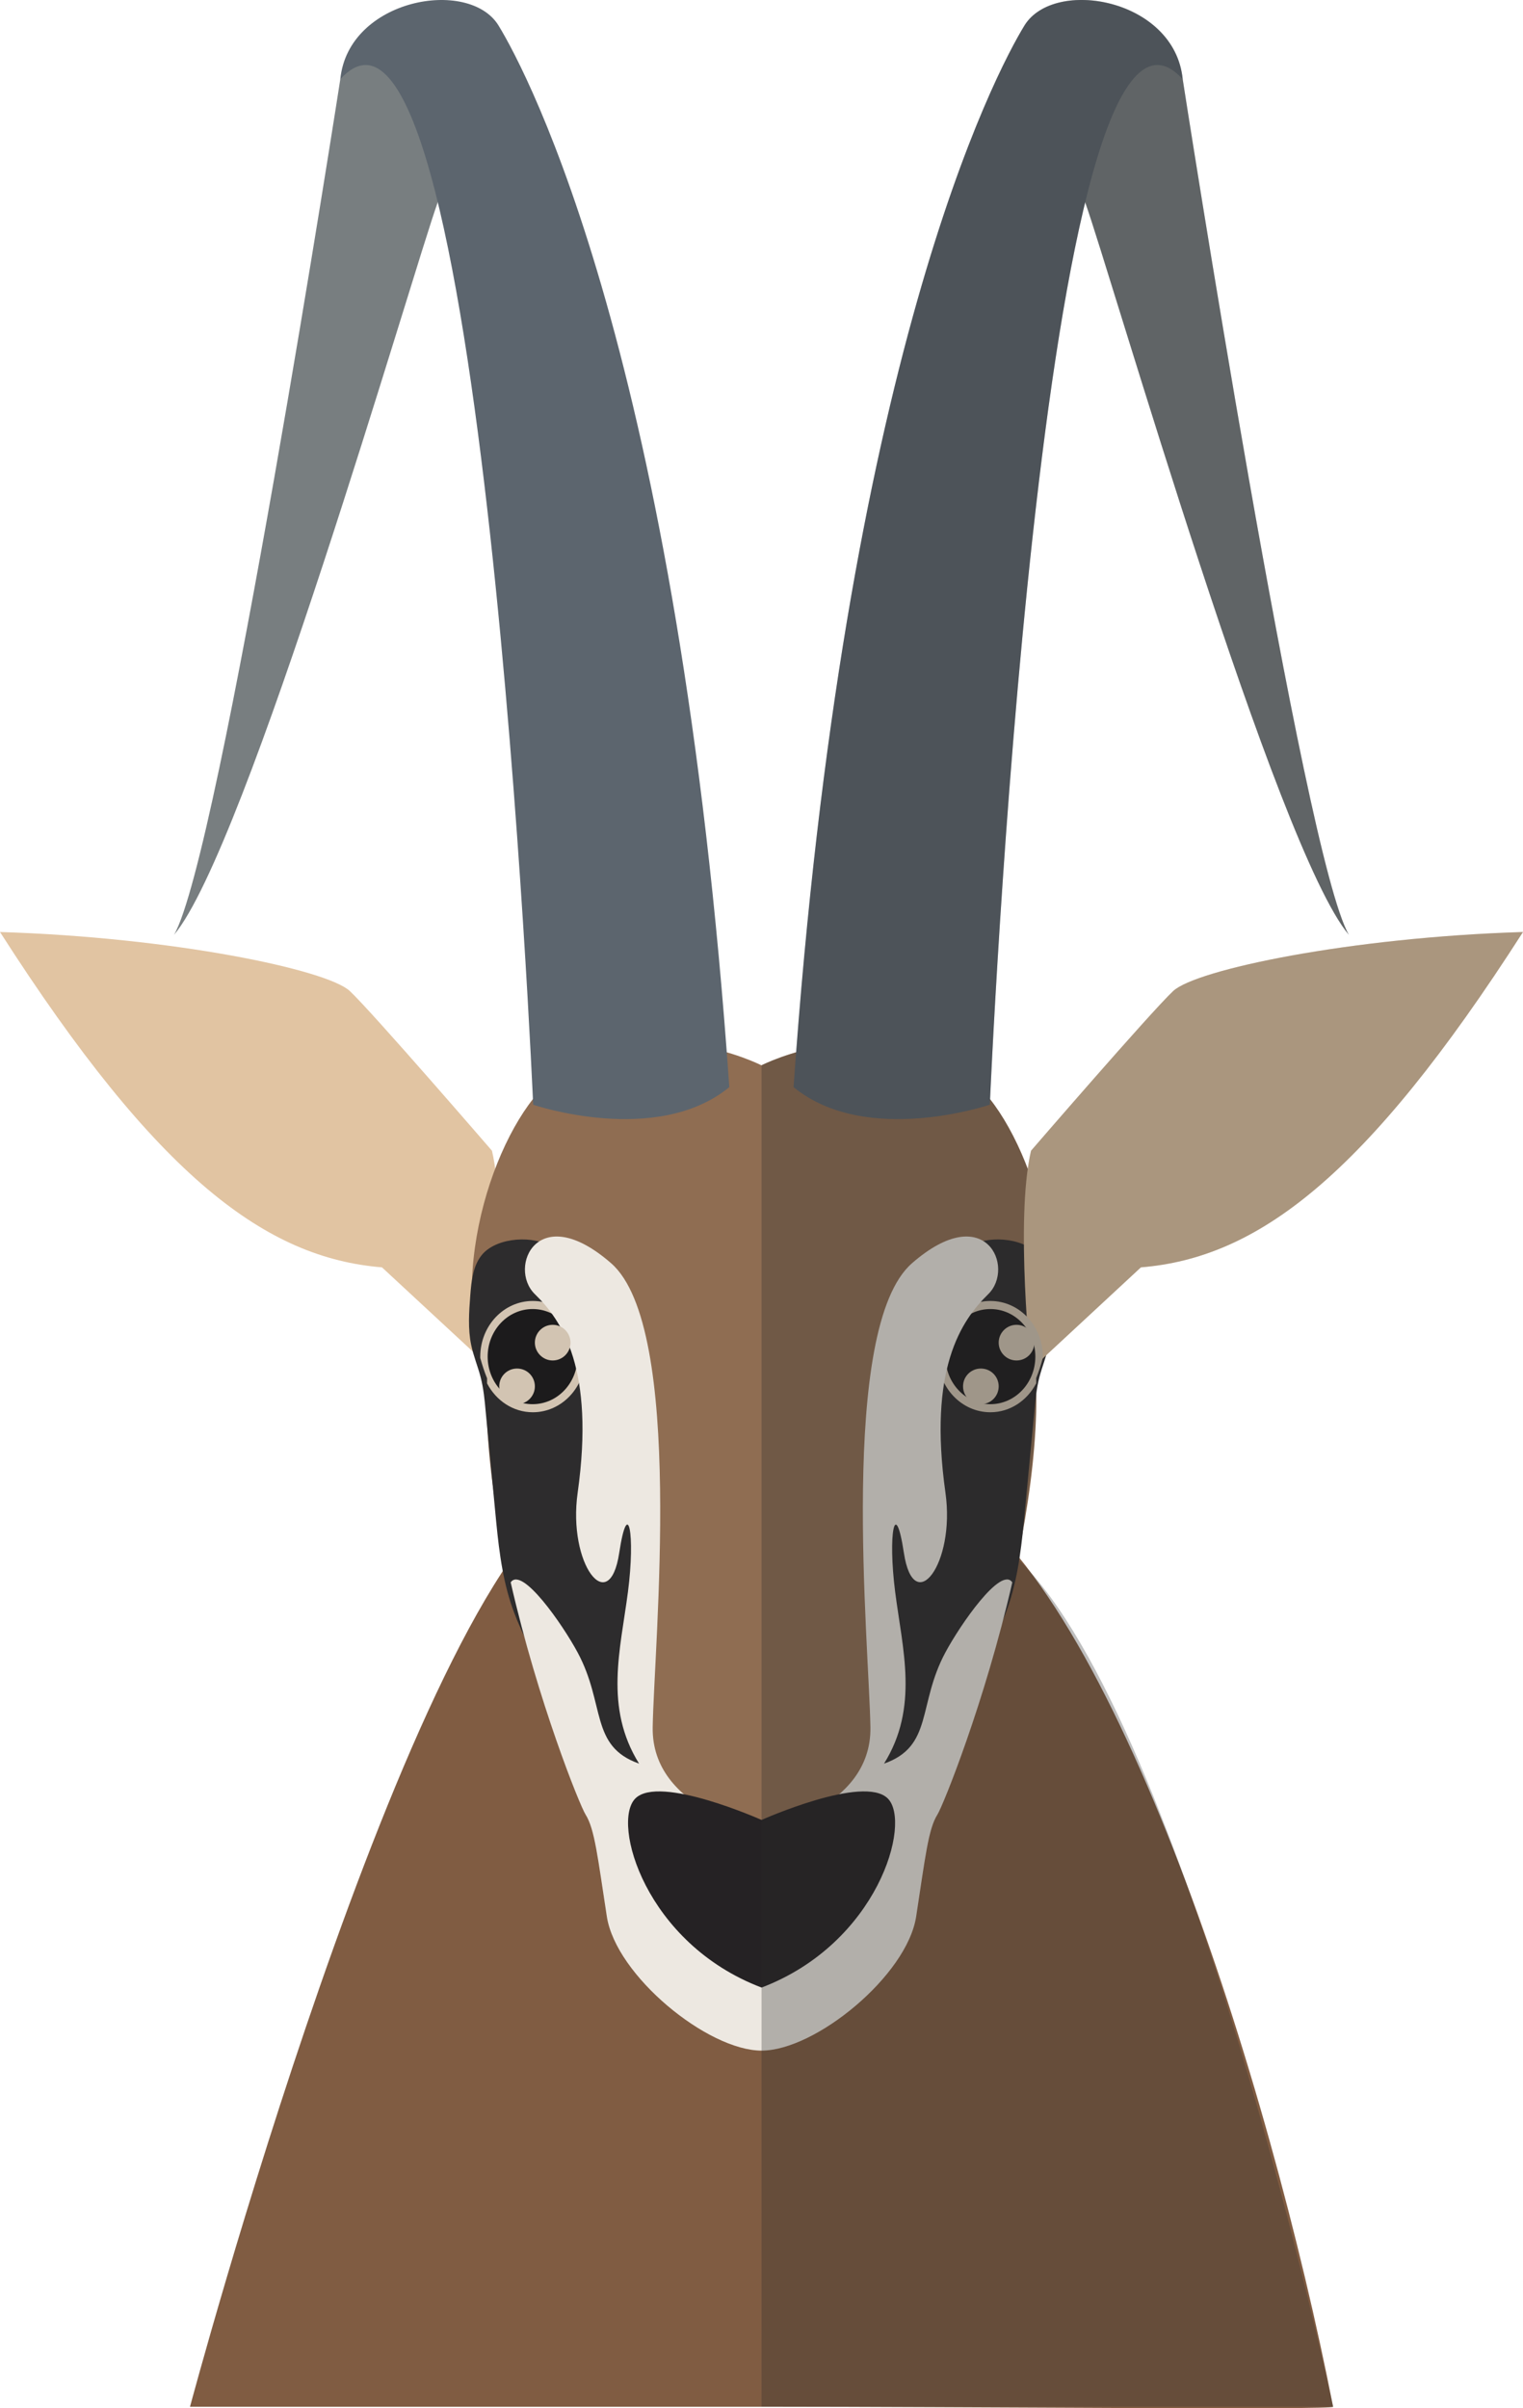 <?xml version="1.0" encoding="UTF-8"?><svg id="_レイヤー_2" xmlns="http://www.w3.org/2000/svg" viewBox="0 0 134.17 212.06"><defs><style>.cls-1{fill:#2b2b2b;opacity:.3;}.cls-1,.cls-2,.cls-3,.cls-4,.cls-5,.cls-6,.cls-7,.cls-8,.cls-9,.cls-10,.cls-11{stroke-width:0px;}.cls-2{fill:#787e80;}.cls-3{fill:#2d2c2d;}.cls-4{fill:#5c656e;}.cls-5{fill:#1c1b1c;}.cls-6{fill:#252224;}.cls-7{fill:#d2c4b2;}.cls-8{fill:#e1c4a2;}.cls-9{fill:#8f6d52;}.cls-10{fill:#805c42;}.cls-11{fill:#ede8e1;}</style></defs><g id="_レイヤー_1-2"><path class="cls-8" d="M43.34,120.58l-9.69-8.98c-10.15-.83-19.72-7.79-33.65-29.53,15.23.47,28.81,3.31,30.82,5.2,2.01,1.89,12.52,14.06,12.52,14.06,1.42,6.02,0,19.25,0,19.25Z"/><path class="cls-10" d="M117.44,211.93c-5.6-28.59-19.21-71.82-33.87-80.48-10.36,0-16.48-3.31-16.48-3.31,0,0-6.13,3.31-16.49,3.31-14.66,8.66-33.86,80.48-33.86,80.48h50.35c17.87,0,50.86.31,50.35,0Z"/><path class="cls-8" d="M42.97,104.84s-12.12-15.79-16.61-17.21c-5.87-1.86-21.14-2.84-21.14-2.84,5.91,9.21,17.01,24.65,29.52,24.68,4.49,4.37,7.39,6.83,7.39,6.83l.83-11.47Z"/><path class="cls-9" d="M51.59,159.79c.8,1.26,1.07,3.78,1.87,8.97.8,5.2,8.88,11.81,13.63,11.81s12.82-6.61,13.62-11.81c.8-5.2,1.07-7.71,1.87-8.97.8-1.26,9.35-22.83,8.68-38.42,3.74-9.45-1.04-22.72-5.88-26.46-8.15-6.3-18.3-1.1-18.3-1.1,0,0-10.15-5.19-18.3,1.1-4.83,3.74-9.62,17.01-5.88,26.46-.67,15.59,7.88,37.16,8.68,38.42Z"/><path class="cls-3" d="M42.55,110.39c-.88.97-1.02,2.38-1.12,3.68-.11,1.46-.22,2.94.08,4.37.2.96.58,1.87.83,2.82.26,1.01.36,2.04.45,3.08.28,2.9.55,5.8.83,8.7.26,2.74.53,5.51,1.38,8.13.7,2.14,1.77,4.14,2.84,6.12,1.09,2.03,2.19,4.05,3.28,6.08.56,1.03,1.13,2.09,1.98,2.9s2.05,1.34,3.21,1.12c.26-.05.54-.16.68-.39.09-.15.12-.33.12-.5.02-.96-.49-1.84-.85-2.73-1.12-2.74-.93-5.84-.47-8.76s1.18-5.85,1.05-8.81c-.17-3.97-1.83-7.7-2.72-11.57-.64-2.81-.88-5.7-1.68-8.46-.65-2.23-1.81-4.97-3.81-6.34-1.57-1.08-4.76-.89-6.09.57Z"/><path class="cls-3" d="M91.36,110.39c.88.97,1.02,2.38,1.12,3.68.11,1.46.22,2.94-.08,4.37-.2.96-.58,1.87-.83,2.82-.26,1.01-.36,2.04-.45,3.08-.28,2.9-.55,5.8-.83,8.7-.26,2.74-.53,5.51-1.38,8.13-.7,2.14-1.77,4.14-2.84,6.12-1.09,2.03-2.19,4.05-3.28,6.08-.56,1.03-1.13,2.09-1.98,2.9s-2.05,1.34-3.21,1.12c-.26-.05-.54-.16-.68-.39-.09-.15-.12-.33-.12-.5-.02-.96.49-1.84.85-2.73,1.12-2.74.93-5.84.47-8.76s-1.18-5.85-1.05-8.81c.17-3.97,1.83-7.7,2.72-11.57.64-2.81.88-5.7,1.68-8.46.65-2.23,1.81-4.97,3.81-6.34,1.57-1.08,4.76-.89,6.09.57Z"/><path class="cls-8" d="M90.83,120.58l9.68-8.98c10.16-.83,19.72-7.79,33.66-29.53-15.23.47-28.81,3.31-30.82,5.2-2.01,1.89-12.52,14.06-12.52,14.06-1.42,6.02,0,19.25,0,19.25Z"/><path class="cls-8" d="M91.2,104.84s12.12-15.79,16.61-17.21c5.88-1.86,21.14-2.84,21.14-2.84-5.91,9.21-17.01,24.65-29.52,24.68-4.49,4.37-7.39,6.83-7.39,6.83l-.83-11.47Z"/><path class="cls-2" d="M104.19,6.97s10.63,68.5,14.64,75.35c-6.38-7.56-20.95-58.14-23.23-64.5-2.99-10.14,6.22-17.93,8.59-10.85Z"/><path class="cls-2" d="M29.98,6.97s-10.63,68.5-14.65,75.35c6.38-7.56,20.95-58.14,23.23-64.5C41.55,7.68,32.34-.11,29.98,6.97Z"/><path class="cls-7" d="M46.93,114.56c-2.55,0-4.62,2.19-4.62,4.9,0,.04,0,.08,0,.12.17.61.36,1.21.6,1.79,0,.15,0,.3,0,.45.79,1.51,2.29,2.54,4.03,2.54,2.55,0,4.62-2.2,4.62-4.9s-2.07-4.9-4.62-4.9Z"/><path class="cls-4" d="M87.2,97.28S91.67-6.73,104.19,6.97c-.71-7.09-11.33-8.97-13.94-4.72-2.6,4.25-15.87,29.41-20.34,93.48,6.4,5.25,17.28,1.55,17.28,1.55Z"/><path class="cls-4" d="M46.97,97.28S42.5-6.73,29.98,6.97c.71-7.09,11.34-8.97,13.94-4.72,2.6,4.25,15.87,29.41,20.33,93.48-6.4,5.25-17.28,1.55-17.28,1.55Z"/><path class="cls-5" d="M50.88,119.46c0,2.32-1.77,4.19-3.96,4.19s-3.96-1.88-3.96-4.19,1.77-4.19,3.96-4.19,3.96,1.88,3.96,4.19Z"/><path class="cls-7" d="M91.87,119.46c0-2.71-2.07-4.9-4.62-4.9s-4.62,2.19-4.62,4.9,2.07,4.9,4.62,4.9c1.74,0,3.24-1.03,4.03-2.54,0-.15,0-.3-.01-.45.23-.58.43-1.18.59-1.79,0-.04.01-.08.01-.12Z"/><path class="cls-5" d="M83.29,119.46c0,2.32,1.77,4.19,3.96,4.19s3.96-1.88,3.96-4.19-1.77-4.19-3.96-4.19-3.96,1.88-3.96,4.19Z"/><path class="cls-11" d="M53.46,168.76c.8,5.2,8.88,11.81,13.63,11.81s12.82-6.61,13.62-11.81c.8-5.2,1.07-7.71,1.87-8.97.51-.81,4.18-9.91,6.6-20.45-.99-1.47-4.59,3.73-5.89,6.16-2.48,4.61-1.06,8.27-5.41,9.8,3.09-4.96,1.63-10.04.98-15.12-.65-5.08,0-8.5.77-3.43.87,5.72,4.55.99,3.66-5.31-1.53-10.86,1.37-15.14,3.77-17.48,2.4-2.34-.22-8.39-6.72-2.72-6.5,5.67-3.78,33.54-3.66,40.86.12,7.32-9.59,9.09-9.59,9.09,0,0-9.71-1.77-9.59-9.09.12-7.32,2.83-35.19-3.66-40.86-6.5-5.67-9.12.38-6.72,2.72,2.4,2.33,5.3,6.61,3.77,17.48-.89,6.31,2.79,11.04,3.66,5.31.77-5.08,1.43-1.65.77,3.43-.66,5.08-2.11,10.16.98,15.12-4.35-1.53-2.94-5.2-5.42-9.8-1.3-2.42-4.9-7.62-5.89-6.16,2.41,10.54,6.09,19.64,6.6,20.45.8,1.26,1.07,3.78,1.87,8.97Z"/><path class="cls-6" d="M67.09,175.02c10.25-3.9,13.25-14.53,11.12-16.65-2.13-2.13-11.12,1.89-11.12,1.89,0,0-9-4.02-11.12-1.89-2.12,2.12.87,12.76,11.12,16.65Z"/><path class="cls-7" d="M91.12,118.23c0,.87-.7,1.57-1.57,1.57s-1.57-.71-1.57-1.57.7-1.57,1.57-1.57,1.57.71,1.57,1.57Z"/><path class="cls-7" d="M50.26,118.23c0,.87-.71,1.57-1.57,1.57s-1.57-.71-1.57-1.57.7-1.57,1.57-1.57,1.57.71,1.57,1.57Z"/><path class="cls-7" d="M87.98,122.08c0,.87-.7,1.57-1.57,1.57s-1.57-.7-1.57-1.57.7-1.57,1.57-1.57,1.57.7,1.57,1.57Z"/><path class="cls-7" d="M47.12,122.08c0,.87-.71,1.57-1.57,1.57s-1.57-.7-1.57-1.57.7-1.57,1.57-1.57,1.57.7,1.57,1.57Z"/><path class="cls-1" d="M117.44,211.93s-12.8-59.96-27.7-74.59c.69-4.66,1.69-10.5,1.53-15.52,0-.15,0-.3-.01-.45.22-.56.41-1.13.57-1.72l8.68-8.05c10.16-.83,19.72-7.79,33.66-29.53-15.23.47-28.81,3.31-30.82,5.2-2.01,1.89-12.52,14.06-12.52,14.06-.12.49-.21,1.05-.29,1.62-.92-2.43-2.08-4.58-3.32-6.16.24-5.35,2.65-55.45,8.38-78.98,2.28,6.36,16.85,56.94,23.23,64.5-4.01-6.85-14.64-75.35-14.64-75.35-.71-7.09-11.33-8.97-13.94-4.72-2.56,4.18-15.43,28.63-20.1,90.42-1.87.54-3.06,1.14-3.06,1.14v118.12h50.35Z"/></g></svg>